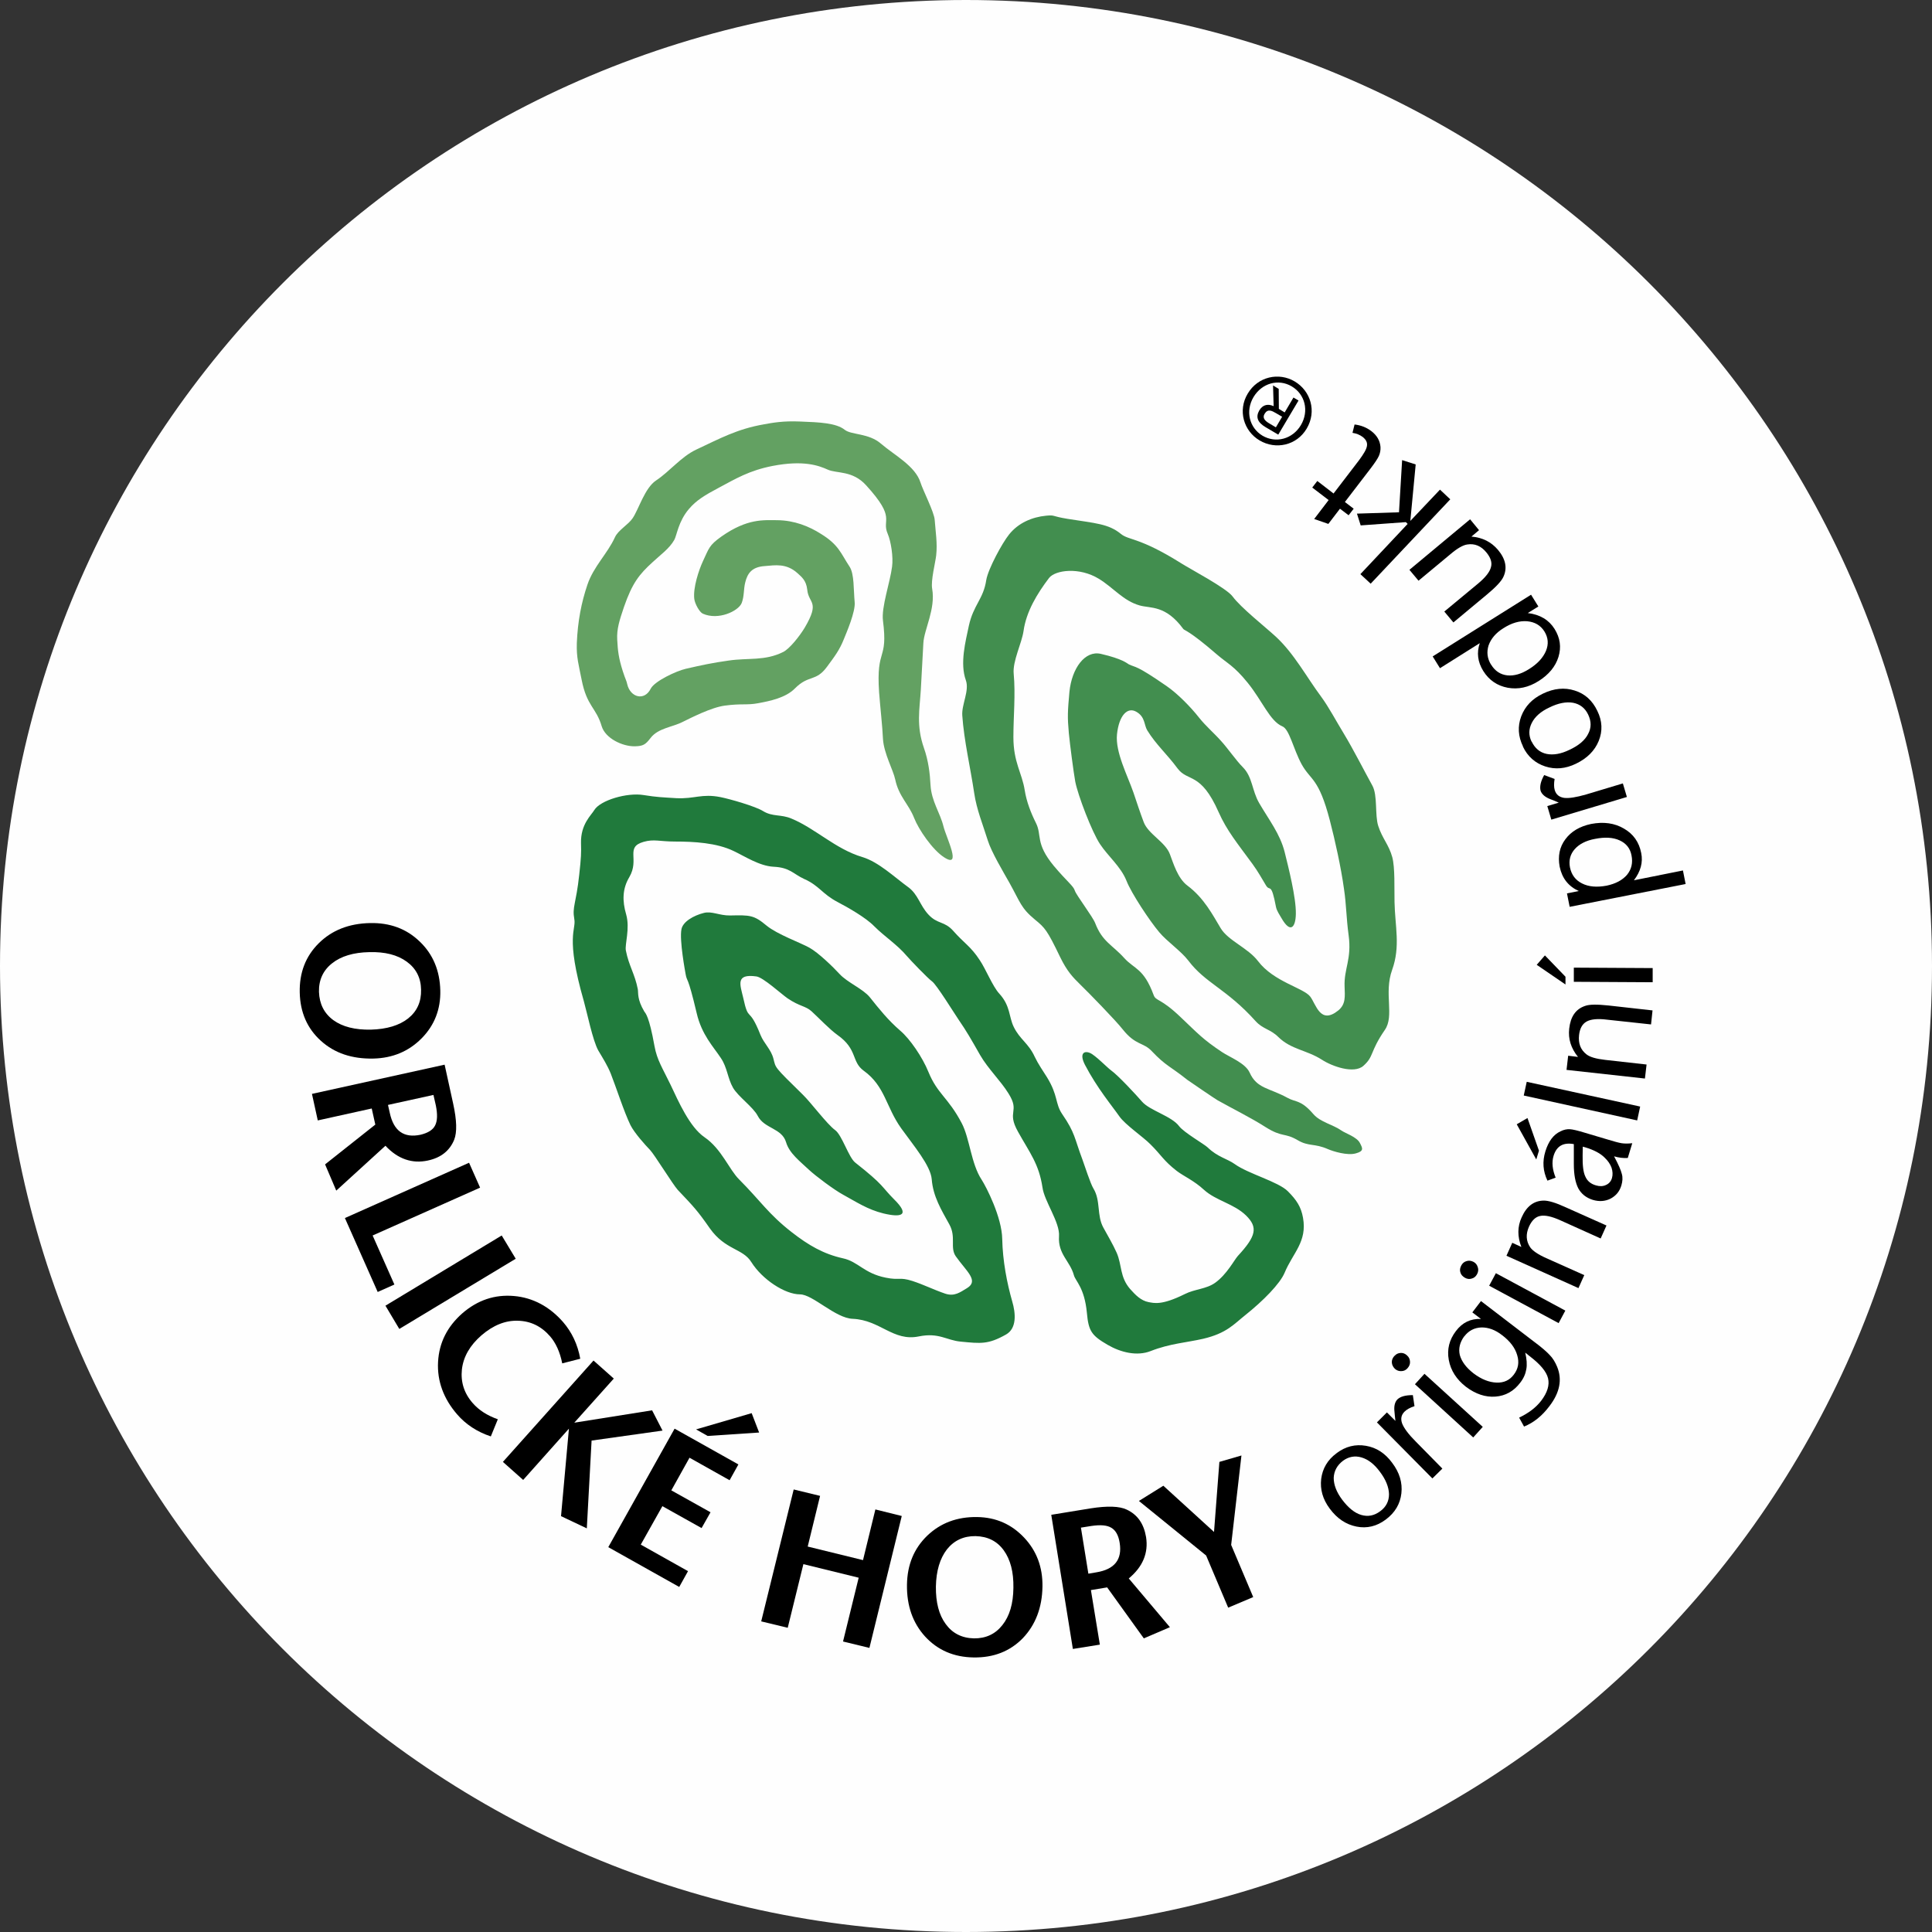 <?xml version="1.0" encoding="UTF-8"?>
<!DOCTYPE svg PUBLIC "-//W3C//DTD SVG 1.1//EN" "http://www.w3.org/Graphics/SVG/1.1/DTD/svg11.dtd">
<!-- Creator: CorelDRAW 2018 (64 bitů) -->
<svg xmlns="http://www.w3.org/2000/svg" xml:space="preserve" width="317px" height="317px" version="1.1" style="shape-rendering:geometricPrecision; text-rendering:geometricPrecision; image-rendering:optimizeQuality; fill-rule:evenodd; clip-rule:evenodd"
viewBox="0 0 129.62 129.62"
 xmlns:xlink="http://www.w3.org/1999/xlink">
 <rect x="0" y="0" width="129.62" height="129.62" fill="#333333" stroke="none"/>
 <defs>
  <style type="text/css">
   <![CDATA[
    .fil1 {fill:black}
    .fil3 {fill:#207A3C}
    .fil2 {fill:#428E4F}
    .fil4 {fill:#63A162}
    .fil0 {fill:#FEFEFE}
   ]]>
  </style>
 </defs>
 <g id="Vrstva_x0020_1">
  <path class="fil0" d="M64.81 129.62c35.8,0 64.81,-29.01 64.81,-64.81 0,-35.79 -29.02,-64.81 -64.81,-64.81 -35.79,0 -64.81,29.02 -64.81,64.81 0,35.8 29.02,64.82 64.81,64.81z"/>
  <path class="fil1" d="M90.82 34.13l-0.34 0.44 -0.58 -0.44 -0.78 1.02 -0.95 -0.33 0.97 -1.27 -1.1 -0.84 0.34 -0.44 1.09 0.84 1.7 -2.22c0.32,-0.43 0.51,-0.75 0.54,-0.97 0.04,-0.23 -0.06,-0.42 -0.28,-0.6 -0.2,-0.15 -0.43,-0.24 -0.69,-0.28l0.14 -0.56c0.43,0.05 0.8,0.2 1.12,0.44 0.38,0.29 0.59,0.65 0.62,1.08 0.01,0.21 -0.03,0.41 -0.11,0.59 -0.08,0.18 -0.26,0.45 -0.54,0.82l-1.74 2.27 0.59 0.45z"/>
  <polygon class="fil1" points="97.3,33.5 91.96,39.16 91.27,38.52 94.44,35.15 94.32,35.03 91.29,35.25 91.04,34.46 93.86,34.37 94.07,30.87 94.98,31.16 94.62,34.95 96.61,32.85 "/>
  <path class="fil1" d="M94.56 38.23l4.07 -3.39 0.6 0.73 -0.51 0.43c0.74,0.06 1.33,0.36 1.78,0.89 0.52,0.62 0.64,1.23 0.36,1.82 -0.13,0.28 -0.49,0.67 -1.08,1.16l-2.27 1.89 -0.61 -0.73 2.28 -1.89c0.49,-0.41 0.77,-0.77 0.85,-1.09 0.09,-0.31 -0.02,-0.64 -0.31,-0.99 -0.35,-0.43 -0.78,-0.61 -1.28,-0.53 -0.29,0.04 -0.67,0.26 -1.14,0.66l-2.13 1.77 -0.61 -0.73z"/>
  <path class="fil1" d="M96.61 44.83l-0.49 -0.79 6.6 -4.14 0.49 0.79 -0.71 0.44c0.82,0.1 1.42,0.46 1.8,1.07 0.37,0.6 0.46,1.21 0.26,1.87 -0.2,0.65 -0.65,1.19 -1.33,1.62 -0.68,0.43 -1.37,0.58 -2.08,0.45 -0.69,-0.13 -1.25,-0.5 -1.64,-1.13 -0.37,-0.6 -0.45,-1.22 -0.23,-1.86l-2.67 1.68zm3.43 -0.24c0.26,0.43 0.63,0.67 1.08,0.72 0.45,0.05 0.95,-0.09 1.48,-0.43 0.56,-0.35 0.93,-0.76 1.12,-1.21 0.19,-0.46 0.15,-0.89 -0.1,-1.3 -0.26,-0.42 -0.65,-0.64 -1.16,-0.69 -0.51,-0.04 -1.04,0.11 -1.6,0.47 -0.5,0.31 -0.83,0.7 -0.99,1.15 -0.14,0.45 -0.09,0.88 0.17,1.3l0 -0.01z"/>
  <path class="fil1" d="M102.18 50.08c-0.33,-0.68 -0.37,-1.35 -0.12,-2.02 0.26,-0.68 0.74,-1.18 1.45,-1.52 0.74,-0.36 1.46,-0.43 2.14,-0.21 0.68,0.21 1.19,0.67 1.52,1.37 0.33,0.67 0.36,1.35 0.09,2.01 -0.27,0.66 -0.78,1.17 -1.53,1.53 -0.7,0.34 -1.39,0.4 -2.06,0.18 -0.67,-0.22 -1.18,-0.66 -1.5,-1.34l0.01 0zm0.58 -0.33c0.22,0.45 0.54,0.73 1,0.83 0.45,0.09 0.96,0.01 1.55,-0.28 0.62,-0.29 1.03,-0.64 1.24,-1.06 0.22,-0.41 0.22,-0.84 0,-1.3 -0.21,-0.44 -0.55,-0.7 -1.01,-0.79 -0.46,-0.08 -1,0.02 -1.6,0.32 -0.56,0.26 -0.96,0.61 -1.17,1.03 -0.21,0.41 -0.22,0.83 -0.02,1.25l0.01 0z"/>
  <path class="fil1" d="M109.15 53.47l-5.07 1.52 -0.27 -0.91 0.77 -0.23 -0.35 -0.15 -0.21 -0.08c-0.36,-0.14 -0.58,-0.33 -0.66,-0.57 -0.07,-0.27 0,-0.62 0.24,-1.05l0.7 0.26c-0.05,0.3 -0.05,0.56 0.01,0.75 0.09,0.3 0.3,0.47 0.63,0.52 0.33,0.04 0.82,-0.04 1.48,-0.23l2.46 -0.74 0.27 0.91z"/>
  <path class="fil1" d="M105.31 60.84l-0.18 -0.9 0.79 -0.16c-0.7,-0.32 -1.12,-0.86 -1.28,-1.63 -0.13,-0.7 -0.01,-1.32 0.38,-1.84 0.39,-0.53 0.97,-0.87 1.73,-1.03 0.84,-0.16 1.57,-0.06 2.2,0.31 0.63,0.36 1.02,0.91 1.16,1.64 0.13,0.63 -0.04,1.24 -0.49,1.83l3.29 -0.66 0.18 0.91 -7.78 1.53zm0.02 -2.65c0.1,0.5 0.37,0.86 0.81,1.08 0.45,0.23 1,0.27 1.65,0.15 0.61,-0.13 1.06,-0.37 1.37,-0.73 0.3,-0.37 0.4,-0.8 0.3,-1.3 -0.09,-0.48 -0.36,-0.81 -0.8,-1.01 -0.44,-0.2 -0.98,-0.23 -1.64,-0.1 -0.61,0.11 -1.07,0.35 -1.37,0.69 -0.3,0.34 -0.41,0.75 -0.32,1.22l0 0z"/>
  <path class="fil1" d="M110.88 65.9l-5.29 -0.03 0 -0.95 5.29 0.03 0 0.95zm-5.85 -0.37l0 0.52 -1.93 -1.32 0.55 -0.63 1.38 1.43z"/>
  <path class="fil1" d="M110.36 72.36l-5.26 -0.58 0.11 -0.95 0.66 0.08c-0.47,-0.58 -0.67,-1.21 -0.59,-1.9 0.09,-0.81 0.44,-1.31 1.06,-1.52 0.29,-0.11 0.82,-0.11 1.58,-0.03l2.95 0.33 -0.1 0.94 -2.96 -0.32c-0.63,-0.08 -1.09,-0.03 -1.37,0.13 -0.28,0.16 -0.45,0.46 -0.5,0.91 -0.06,0.55 0.1,0.98 0.5,1.29 0.23,0.18 0.64,0.3 1.26,0.37l2.77 0.31 -0.11 0.94z"/>
  <polygon class="fil1" points="109.84,75.17 102.23,73.5 102.43,72.58 110.04,74.24 "/>
  <path class="fil1" d="M109.51 76.7l-0.3 0.99c-0.3,0.02 -0.61,-0.02 -0.92,-0.11 0.29,0.54 0.46,0.93 0.52,1.18 0.07,0.24 0.05,0.5 -0.03,0.77 -0.12,0.41 -0.37,0.7 -0.73,0.89 -0.36,0.18 -0.76,0.21 -1.19,0.08 -0.44,-0.14 -0.76,-0.39 -0.97,-0.77 -0.2,-0.39 -0.3,-0.93 -0.3,-1.63l0 -0.46 0 -0.88c-0.71,-0.13 -1.16,0.13 -1.36,0.79 -0.13,0.43 -0.08,0.92 0.14,1.46l-0.55 0.2c-0.3,-0.63 -0.35,-1.28 -0.14,-1.96 0.21,-0.68 0.54,-1.13 1.02,-1.35 0.22,-0.11 0.42,-0.15 0.62,-0.14 0.19,0.01 0.53,0.09 1.02,0.24l1.48 0.44c0.46,0.14 0.78,0.23 0.98,0.26 0.2,0.03 0.43,0.03 0.7,0l0.01 0zm-3.32 0.23l-0.01 0.6c-0.01,0.64 0.04,1.11 0.18,1.4 0.13,0.3 0.36,0.5 0.72,0.6 0.24,0.07 0.46,0.07 0.67,-0.03 0.2,-0.09 0.34,-0.25 0.4,-0.47 0.06,-0.21 0.05,-0.44 -0.03,-0.69 -0.09,-0.24 -0.24,-0.46 -0.45,-0.66 -0.29,-0.3 -0.74,-0.53 -1.3,-0.7l-0.18 -0.05zm-2.94 0.27l-0.18 0.59 -1.31 -2.36 0.72 -0.42 0.77 2.19z"/>
  <path class="fil1" d="M105.9 86.42l-4.83 -2.17 0.39 -0.87 0.61 0.28c-0.27,-0.7 -0.27,-1.36 0.02,-1.99 0.33,-0.74 0.82,-1.11 1.47,-1.12 0.31,-0.01 0.82,0.14 1.51,0.46l2.71 1.21 -0.39 0.87 -2.71 -1.22c-0.58,-0.26 -1.03,-0.36 -1.35,-0.29 -0.31,0.06 -0.56,0.3 -0.75,0.72 -0.22,0.5 -0.2,0.96 0.08,1.38 0.16,0.23 0.52,0.48 1.08,0.73l2.55 1.14 -0.39 0.87z"/>
  <path class="fil1" d="M104.57 88.77l-4.66 -2.51 0.45 -0.84 4.66 2.51 -0.45 0.84zm-6.53 -3.87c0.08,-0.15 0.2,-0.25 0.35,-0.29 0.16,-0.05 0.31,-0.03 0.47,0.05 0.15,0.08 0.24,0.2 0.29,0.37 0.05,0.15 0.03,0.31 -0.06,0.47 -0.08,0.14 -0.19,0.24 -0.35,0.28 -0.15,0.05 -0.31,0.03 -0.45,-0.05 -0.16,-0.09 -0.27,-0.21 -0.31,-0.36 -0.05,-0.15 -0.03,-0.3 0.06,-0.47l0 0z"/>
  <path class="fil1" d="M98.78 88.05l0.58 -0.76 3.54 2.71c0.53,0.39 0.88,0.7 1.08,0.92 0.2,0.2 0.36,0.47 0.49,0.78 0.35,0.85 0.18,1.73 -0.51,2.63 -0.5,0.67 -1.07,1.12 -1.71,1.38l-0.33 -0.6c0.63,-0.3 1.12,-0.67 1.47,-1.12 0.43,-0.56 0.58,-1.07 0.47,-1.52 -0.11,-0.45 -0.52,-0.94 -1.23,-1.48l-0.3 -0.24c0.1,0.43 0.13,0.81 0.07,1.12 -0.05,0.3 -0.18,0.61 -0.41,0.9 -0.43,0.57 -0.99,0.88 -1.66,0.93 -0.67,0.05 -1.33,-0.17 -1.98,-0.66 -0.63,-0.49 -1.02,-1.09 -1.15,-1.8 -0.13,-0.71 0.03,-1.35 0.48,-1.94 0.43,-0.57 0.99,-0.84 1.68,-0.81l-0.58 -0.44zm-0.54 1.6c-0.3,0.41 -0.4,0.83 -0.3,1.26 0.12,0.43 0.42,0.84 0.92,1.23 0.53,0.4 1.04,0.6 1.54,0.62 0.5,0.02 0.88,-0.16 1.16,-0.53 0.3,-0.39 0.38,-0.82 0.23,-1.31 -0.14,-0.49 -0.48,-0.94 -1.01,-1.34 -0.46,-0.36 -0.93,-0.53 -1.4,-0.52 -0.47,0.02 -0.85,0.22 -1.14,0.6l0 -0.01z"/>
  <path class="fil1" d="M98.84 96.44l-3.91 -3.57 0.64 -0.7 3.91 3.56 -0.64 0.71zm-5.28 -5.47c0.11,-0.13 0.25,-0.19 0.41,-0.2 0.16,-0.01 0.31,0.05 0.43,0.17 0.13,0.11 0.19,0.25 0.2,0.42 0.01,0.16 -0.05,0.31 -0.18,0.45 -0.1,0.11 -0.24,0.18 -0.4,0.18 -0.16,0.01 -0.3,-0.04 -0.43,-0.15 -0.13,-0.13 -0.2,-0.27 -0.21,-0.43 -0.01,-0.16 0.05,-0.3 0.17,-0.44l0.01 0z"/>
  <path class="fil1" d="M96.1 99.19l-3.72 -3.76 0.67 -0.67 0.57 0.57 -0.04 -0.37 -0.02 -0.22c-0.05,-0.39 0.02,-0.67 0.19,-0.85 0.21,-0.2 0.55,-0.29 1.04,-0.29l0.11 0.74c-0.3,0.1 -0.52,0.22 -0.67,0.37 -0.22,0.22 -0.27,0.48 -0.16,0.79 0.12,0.31 0.42,0.72 0.91,1.21l1.79 1.82 -0.67 0.66z"/>
  <path class="fil1" d="M89.68 97.49c0.6,-0.45 1.25,-0.61 1.96,-0.49 0.71,0.12 1.29,0.5 1.76,1.14 0.5,0.66 0.7,1.34 0.62,2.05 -0.08,0.71 -0.43,1.3 -1.05,1.76 -0.6,0.45 -1.26,0.61 -1.96,0.47 -0.7,-0.14 -1.3,-0.53 -1.8,-1.21 -0.47,-0.63 -0.65,-1.29 -0.57,-1.99 0.09,-0.7 0.43,-1.28 1.03,-1.72l0.01 -0.01zm0.43 0.51c-0.4,0.3 -0.61,0.69 -0.63,1.15 0,0.46 0.18,0.95 0.57,1.47 0.41,0.54 0.83,0.89 1.28,1.02 0.45,0.13 0.87,0.05 1.27,-0.25 0.4,-0.29 0.59,-0.68 0.59,-1.14 -0.01,-0.47 -0.21,-0.98 -0.62,-1.52 -0.37,-0.5 -0.78,-0.82 -1.23,-0.95 -0.44,-0.13 -0.86,-0.05 -1.23,0.22l0 0z"/>
  <polygon class="fil1" points="82.4,107.86 80.92,104.36 76.41,100.7 78.05,99.68 81.45,102.78 81.81,98.08 83.29,97.65 82.6,103.65 84.08,107.15 "/>
  <path class="fil1" d="M71.98 110.63l-1.45 -9 2.63 -0.43c1.14,-0.18 1.95,-0.15 2.43,0.08 0.73,0.34 1.15,0.95 1.3,1.84 0.17,1.07 -0.22,2 -1.16,2.78l2.76 3.27 -1.75 0.75 -2.46 -3.42 -1.09 0.18 0.6 3.66 -1.81 0.29zm1.04 -5.05l0.53 -0.09c1.23,-0.2 1.75,-0.86 1.57,-1.98 -0.08,-0.51 -0.27,-0.84 -0.56,-1.01 -0.29,-0.18 -0.74,-0.21 -1.35,-0.12l-0.69 0.11 0.5 3.09z"/>
  <path class="fil1" d="M65.56 101.78c1.26,0.02 2.3,0.48 3.15,1.38 0.84,0.89 1.25,1.99 1.23,3.28 -0.02,1.42 -0.47,2.58 -1.32,3.47 -0.86,0.88 -1.96,1.31 -3.3,1.29 -1.33,-0.02 -2.41,-0.49 -3.25,-1.4 -0.83,-0.91 -1.24,-2.07 -1.22,-3.48 0.02,-1.34 0.47,-2.43 1.36,-3.29 0.89,-0.85 2,-1.27 3.35,-1.25l0 0zm-0.11 1.28c-0.8,-0.01 -1.44,0.29 -1.92,0.89 -0.47,0.61 -0.72,1.44 -0.74,2.5 -0.01,1.05 0.2,1.89 0.66,2.51 0.45,0.62 1.08,0.94 1.89,0.96 0.8,0.01 1.44,-0.29 1.91,-0.89 0.48,-0.6 0.73,-1.43 0.74,-2.5 0.02,-1.06 -0.2,-1.9 -0.65,-2.52 -0.45,-0.62 -1.08,-0.93 -1.89,-0.95l0 0z"/>
  <polygon class="fil1" points="51.07,108.78 53.25,99.93 55.02,100.36 54.19,103.76 57.9,104.67 58.73,101.27 60.5,101.71 58.33,110.56 56.56,110.13 57.61,105.85 53.9,104.94 52.85,109.21 "/>
  <path class="fil1" d="M40.81 103.8l4.45 -7.95 4.28 2.4 -0.59 1.06 -2.69 -1.51 -1.22 2.19 2.63 1.47 -0.6 1.06 -2.63 -1.47 -1.45 2.58 3.17 1.78 -0.59 1.06 -4.76 -2.67zm6.67 -7.46l-0.78 -0.44 3.73 -1.09 0.5 1.3 -3.45 0.23z"/>
  <polygon class="fil1" points="33.74,98.08 39.82,91.28 41.18,92.49 38.53,95.45 43.75,94.62 44.45,95.98 39.69,96.65 39.37,102.54 37.64,101.72 38.17,95.85 35.1,99.29 "/>
  <polygon class="fil1" points="25.86,87.6 33.66,82.89 34.6,84.45 26.79,89.16 "/>
  <polygon class="fil1" points="23.14,81.72 31.47,78.01 32.21,79.68 25,82.89 26.46,86.18 25.34,86.68 "/>
  <path class="fil1" d="M20.93 73.39l8.9 -1.96 0.57 2.6c0.25,1.13 0.27,1.94 0.07,2.44 -0.3,0.73 -0.88,1.2 -1.76,1.39 -1.06,0.23 -2.02,-0.1 -2.85,-0.99l-3.3 3.01 -0.75 -1.76 3.37 -2.67 -0.24 -1.08 -3.62 0.8 -0.39 -1.78zm5.1 0.74l0.12 0.53c0.26,1.22 0.95,1.71 2.07,1.47 0.49,-0.12 0.82,-0.32 0.97,-0.62 0.16,-0.31 0.17,-0.76 0.05,-1.35l-0.16 -0.7 -3.05 0.67z"/>
  <path class="fil1" d="M29.54 66.45c0.03,1.26 -0.39,2.34 -1.25,3.21 -0.87,0.88 -1.95,1.33 -3.24,1.36 -1.43,0.03 -2.6,-0.36 -3.52,-1.19 -0.91,-0.82 -1.39,-1.9 -1.42,-3.24 -0.03,-1.34 0.4,-2.44 1.28,-3.31 0.88,-0.87 2.02,-1.32 3.43,-1.35 1.34,-0.03 2.45,0.38 3.34,1.24 0.89,0.85 1.35,1.95 1.38,3.29l0 -0.01zm-1.29 -0.05c-0.01,-0.8 -0.34,-1.43 -0.96,-1.88 -0.63,-0.46 -1.47,-0.67 -2.52,-0.64 -1.05,0.02 -1.89,0.27 -2.49,0.75 -0.6,0.47 -0.9,1.12 -0.88,1.92 0.03,0.8 0.34,1.43 0.96,1.89 0.62,0.45 1.46,0.66 2.52,0.64 1.07,-0.03 1.9,-0.28 2.5,-0.75 0.6,-0.48 0.89,-1.12 0.87,-1.93l0 0z"/>
  <path class="fil2" d="M91.24 76.69c-0.2,-0.41 -0.99,-0.66 -1.24,-0.84 -0.58,-0.41 -1.42,-0.56 -1.89,-1.11 -0.84,-0.97 -1.16,-0.77 -1.72,-1.08 -1.26,-0.69 -2.06,-0.61 -2.55,-1.7 -0.29,-0.64 -1.34,-1.03 -1.86,-1.38 -1.29,-0.86 -1.61,-1.24 -2.73,-2.3 -1.4,-1.35 -1.69,-1.09 -1.85,-1.52 -0.67,-1.81 -1.28,-1.72 -1.97,-2.48 -0.8,-0.89 -1.47,-1.09 -1.95,-2.34 -0.16,-0.43 -1.28,-1.89 -1.37,-2.19 -0.09,-0.31 -0.53,-0.61 -1.42,-1.67 -1.25,-1.52 -0.77,-2.04 -1.19,-2.87 -0.34,-0.68 -0.63,-1.43 -0.75,-2.19 -0.18,-1.16 -0.76,-1.87 -0.76,-3.56 0,-1.4 0.15,-2.85 0.02,-4.26 -0.08,-0.84 0.54,-2.04 0.66,-2.86 0.18,-1.31 0.92,-2.52 1.71,-3.56 0.42,-0.54 2.03,-0.75 3.34,0.05 0.97,0.59 1.64,1.48 2.74,1.79 0.74,0.21 1.74,-0.04 2.93,1.58 0.07,0.1 0.37,0.08 2.23,1.69 0.73,0.63 1.16,0.77 2.09,1.92 0.98,1.21 1.49,2.57 2.32,2.92 0.48,0.19 0.73,1.5 1.3,2.55 0.61,1.1 1.14,0.88 1.89,3.76 0.35,1.34 0.75,3.15 0.95,4.6 0.16,1.06 0.15,1.93 0.31,3.1 0.22,1.62 -0.32,2.25 -0.27,3.45 0.02,0.65 0.09,1.18 -0.42,1.6 -1.21,0.98 -1.49,-0.4 -1.88,-0.92 -0.44,-0.59 -2.45,-0.99 -3.51,-2.39 -0.67,-0.88 -2,-1.37 -2.5,-2.2 -0.54,-0.9 -1.12,-2.03 -2.23,-2.86 -0.66,-0.49 -0.95,-1.51 -1.18,-2.11 -0.3,-0.82 -1.46,-1.35 -1.76,-2.16 -0.22,-0.58 -0.48,-1.36 -0.68,-1.96 -0.4,-1.16 -1.23,-2.72 -1.11,-3.92 0.13,-1.25 0.69,-1.86 1.29,-1.52 0.61,0.34 0.52,0.89 0.74,1.25 0.59,0.96 1.33,1.6 2.03,2.55 0.7,0.94 1.55,0.2 2.76,2.94 0.55,1.24 1.25,2.08 2.26,3.46 0.41,0.56 0.65,1.02 0.92,1.46 0.27,0.44 0.34,-0.28 0.67,1.45 0.06,0.27 0.23,0.5 0.36,0.73 0.64,1.12 0.96,0.56 0.97,-0.28 0.02,-1.09 -0.5,-3.13 -0.75,-4.14 -0.31,-1.23 -1.06,-2.17 -1.71,-3.29 -0.49,-0.84 -0.44,-1.75 -1.1,-2.41 -0.45,-0.45 -1.01,-1.27 -1.46,-1.76 -0.48,-0.54 -1.01,-0.98 -1.48,-1.57 -0.54,-0.69 -1.44,-1.61 -2.17,-2.11 -2.11,-1.46 -2.05,-1.22 -2.54,-1.46 -0.11,-0.06 -0.4,-0.36 -1.87,-0.7 -1.07,-0.25 -1.95,0.97 -2.11,2.54 -0.12,1.34 -0.14,1.68 -0.04,2.78 0.07,0.73 0.31,2.58 0.43,3.25 0.18,0.93 1.13,3.4 1.66,4.19 0.54,0.82 1.4,1.51 1.78,2.47 0.32,0.82 1.54,2.67 2.2,3.45 0.51,0.61 1.46,1.26 1.94,1.89 1.16,1.54 2.56,1.89 4.52,4.07 0.49,0.54 0.98,0.53 1.52,1.06 0.86,0.85 1.9,0.87 2.93,1.53 0.67,0.44 2.15,0.97 2.78,0.41 0.73,-0.65 0.41,-0.91 1.44,-2.41 0.66,-0.95 -0.08,-2.45 0.49,-4.03 0.57,-1.58 0.19,-2.93 0.16,-4.56 -0.02,-0.94 0.04,-2.28 -0.15,-3 -0.24,-0.86 -0.66,-1.23 -0.94,-2.09 -0.24,-0.72 -0.03,-2.06 -0.4,-2.72 -0.51,-0.92 -1.27,-2.42 -1.9,-3.46 -0.52,-0.85 -1.02,-1.8 -1.52,-2.48 -1.01,-1.36 -1.83,-2.92 -3.07,-4.06 -0.73,-0.67 -2.33,-1.93 -2.89,-2.69 -0.42,-0.56 -2.85,-1.84 -3.43,-2.21 -2.82,-1.77 -3.51,-1.53 -4.06,-1.98 -0.83,-0.68 -1.7,-0.71 -3.58,-1.01 -1.11,-0.18 -0.81,-0.27 -1.44,-0.21 -0.93,0.09 -1.86,0.48 -2.48,1.26 -0.46,0.57 -1.4,2.3 -1.53,3.05 -0.19,1.29 -0.86,1.66 -1.17,3.08 -0.22,1.05 -0.61,2.51 -0.2,3.65 0.25,0.7 -0.29,1.62 -0.24,2.36 0.12,1.72 0.55,3.52 0.8,5.21 0.16,1.1 0.59,2.14 0.91,3.17 0.24,0.78 1.06,2.15 1.46,2.86 0.73,1.31 0.76,1.68 1.72,2.47 0.65,0.53 0.81,0.7 1.67,2.49 0.47,0.97 0.86,1.37 1.37,1.87 0.55,0.53 2.38,2.41 2.84,3 0.86,1.08 1.38,0.85 1.94,1.45 0.96,1.01 1.21,0.99 2.39,1.93 0.11,0.08 1.91,1.31 2.03,1.37 1.05,0.59 2.2,1.15 3.22,1.8 1.13,0.71 1.27,0.36 2.14,0.87 0.76,0.45 1.12,0.2 2.05,0.61 0.32,0.14 1.3,0.45 1.87,0.28 0.55,-0.15 0.45,-0.34 0.27,-0.69z"/>
  <path class="fil3" d="M69.94 79.66c-0.24,-1.58 -0.85,-2.31 -1.64,-3.73 -0.79,-1.41 0.16,-1.3 -0.64,-2.57 -0.53,-0.86 -1.36,-1.64 -1.9,-2.57 -0.62,-1.09 -0.89,-1.57 -1.46,-2.4 -0.28,-0.41 -1.47,-2.34 -1.77,-2.55 -0.27,-0.19 -1.47,-1.44 -1.68,-1.69 -0.68,-0.8 -1.48,-1.29 -2.2,-2.01 -0.55,-0.57 -1.76,-1.26 -2.45,-1.62 -1.05,-0.55 -1.23,-1.1 -2.25,-1.55 -0.74,-0.34 -0.95,-0.77 -2.06,-0.82 -0.94,-0.05 -1.94,-0.71 -2.66,-1.05 -1.15,-0.56 -2.69,-0.64 -3.94,-0.64 -1.04,0 -1.41,-0.18 -2.11,0.02 -1.26,0.36 -0.25,1.16 -0.96,2.37 -0.46,0.77 -0.48,1.58 -0.21,2.5 0.27,0.95 -0.1,2 -0.02,2.42 0.2,1.03 0.6,1.56 0.8,2.59 0.05,0.28 -0.06,0.66 0.44,1.51 0.07,0.1 0.32,0.29 0.68,2.31 0.17,0.94 0.54,1.48 1.08,2.6 0.53,1.12 1.28,2.84 2.28,3.52 1.14,0.78 1.65,2.17 2.32,2.83 1.42,1.42 1.95,2.31 3.53,3.54 1.13,0.88 2.13,1.46 3.43,1.75 1.03,0.22 1.41,1.01 2.88,1.3 0.93,0.19 0.9,-0.06 1.78,0.22 0.77,0.25 1.41,0.58 2.2,0.85 0.63,0.21 1,-0.09 1.47,-0.37 0.82,-0.5 -0.05,-1.13 -0.76,-2.14 -0.4,-0.59 0.04,-1.27 -0.42,-2.12 -0.54,-0.98 -1.1,-1.88 -1.19,-3.05 -0.08,-0.91 -1.19,-2.22 -2.04,-3.4 -1.04,-1.45 -1.08,-2.84 -2.53,-3.88 -0.83,-0.61 -0.39,-1.43 -1.75,-2.39 -0.52,-0.37 -1.25,-1.14 -1.74,-1.59 -0.41,-0.37 -0.8,-0.32 -1.61,-0.87 -0.42,-0.29 -1.64,-1.41 -2.09,-1.47 -1.43,-0.2 -1.09,0.56 -0.89,1.42 0.38,1.75 0.36,0.48 1.16,2.5 0.24,0.59 0.71,0.97 0.87,1.6 0.17,0.64 0,0.48 1.97,2.41 0.53,0.51 1.63,1.99 2.17,2.38 0.46,0.33 0.91,1.84 1.35,2.18 1.97,1.55 1.74,1.6 2.62,2.48 1.07,1.06 0.48,1.22 -0.73,0.93 -1.06,-0.26 -1.8,-0.76 -2.73,-1.27 -0.57,-0.31 -1.81,-1.23 -2.28,-1.67 -0.59,-0.56 -1.3,-1.09 -1.52,-1.83 -0.28,-0.96 -1.46,-0.91 -1.9,-1.77 -0.31,-0.6 -1.31,-1.29 -1.66,-1.89 -0.37,-0.65 -0.38,-1.35 -0.82,-2 -0.5,-0.76 -1.28,-1.55 -1.62,-3.01 -0.62,-2.63 -0.64,-2.05 -0.74,-2.61 -0.02,-0.12 -0.43,-2.28 -0.28,-3.02 0.1,-0.51 0.82,-0.92 1.5,-1.09 0.53,-0.14 1.04,0.18 1.76,0.17 1.34,-0.03 1.6,-0.03 2.45,0.68 0.72,0.59 2.26,1.14 2.87,1.48 0.6,0.33 1.6,1.3 2.02,1.76 0.53,0.58 1.58,1 2.04,1.57 0.63,0.79 1.22,1.53 2.04,2.24 0.65,0.55 1.49,1.78 1.89,2.77 0.61,1.49 1.32,1.7 2.23,3.43 0.54,1.02 0.63,2.73 1.34,3.8 0.31,0.48 1.36,2.52 1.38,3.98 0.03,1.47 0.32,2.96 0.67,4.18 0.24,0.81 0.31,1.81 -0.41,2.22 -1.2,0.68 -1.7,0.61 -3.05,0.48 -0.96,-0.09 -1.45,-0.62 -2.8,-0.35 -1.73,0.36 -2.59,-1.1 -4.44,-1.18 -1.17,-0.04 -2.68,-1.64 -3.54,-1.64 -1.01,0 -2.53,-1 -3.26,-2.16 -0.57,-0.93 -1.74,-0.8 -2.78,-2.26 -0.86,-1.23 -1.08,-1.45 -2.16,-2.59 -0.32,-0.35 -1.57,-2.38 -1.86,-2.68 -0.33,-0.34 -1.04,-1.13 -1.31,-1.66 -0.43,-0.88 -0.98,-2.59 -1.32,-3.45 -0.22,-0.55 -0.52,-1.02 -0.84,-1.56 -0.37,-0.65 -0.77,-2.61 -0.97,-3.31 -1.26,-4.38 -0.5,-4.78 -0.64,-5.51 -0.15,-0.83 0.12,-1.01 0.33,-2.97 0.13,-1.17 0.14,-1.47 0.12,-2.13 -0.03,-1.26 0.69,-1.87 0.89,-2.21 0.4,-0.66 2.2,-1.19 3.3,-1.01 0.94,0.15 1.27,0.15 2.2,0.21 1.24,0.06 1.71,-0.32 2.97,-0.07 0.61,0.12 2.36,0.62 2.86,0.94 0.64,0.39 1.2,0.2 1.9,0.5 1.6,0.66 2.95,2.04 4.75,2.58 1.09,0.32 2.17,1.36 3.07,2.01 0.68,0.49 0.79,1.23 1.37,1.85 0.61,0.66 1.07,0.42 1.67,1.1 0.72,0.82 1.17,1.03 1.78,1.97 0.38,0.56 0.87,1.77 1.3,2.23 0.76,0.83 0.64,1.56 0.97,2.23 0.41,0.85 0.99,1.09 1.41,2.01 0.24,0.5 0.55,0.94 0.82,1.37 0.76,1.23 0.54,1.76 1.02,2.47 0.88,1.28 0.81,1.59 1.37,3.08 0.14,0.38 0.53,1.6 0.73,1.92 0.5,0.82 0.21,1.81 0.67,2.63 0.28,0.51 0.64,1.12 0.89,1.68 0.36,0.83 0.2,1.62 0.9,2.43 0.36,0.4 0.72,0.78 1.24,0.88 0.36,0.06 0.86,0.24 2.43,-0.54 0.67,-0.34 1.44,-0.33 2.04,-0.76 0.78,-0.56 1.27,-1.52 1.52,-1.8 1.24,-1.34 1.35,-1.92 0.55,-2.71 -0.82,-0.8 -2.02,-0.99 -2.83,-1.73 -0.66,-0.61 -1.36,-0.91 -1.82,-1.26 -0.9,-0.7 -1.04,-1.07 -1.77,-1.79 -0.48,-0.49 -1.69,-1.31 -2.08,-1.87 -0.48,-0.69 -1.49,-1.89 -2.31,-3.46 -0.38,-0.74 -0.08,-0.98 0.35,-0.79 0.36,0.16 1.15,0.98 1.4,1.16 0.48,0.34 1.7,1.66 2.08,2.1 0.52,0.6 1.99,0.97 2.49,1.65 0.32,0.42 1.71,1.22 1.91,1.42 0.67,0.65 1.32,0.76 1.82,1.12 0.9,0.65 2.92,1.18 3.56,1.82 0.59,0.59 0.89,1.05 1.02,1.78 0.29,1.61 -0.68,2.36 -1.23,3.68 -0.31,0.75 -1.45,1.9 -2.64,2.85 -0.77,0.61 -1.25,1.22 -2.83,1.59 -1.08,0.25 -2.24,0.32 -3.51,0.82 -0.93,0.37 -2.03,0.09 -2.89,-0.41 -1.09,-0.63 -1.29,-0.93 -1.4,-2.15 -0.16,-1.69 -0.76,-2.12 -0.87,-2.52 -0.26,-0.96 -1.08,-1.41 -1,-2.62 0.07,-0.93 -0.99,-2.35 -1.11,-3.28z"/>
  <path class="fil4" d="M63.33 57.51c-0.76,-0.49 -1.69,-1.84 -2,-2.63 -0.36,-0.93 -1.03,-1.44 -1.27,-2.59 -0.13,-0.62 -0.76,-1.74 -0.82,-2.71 -0.04,-0.89 -0.18,-2.08 -0.26,-3.13 -0.21,-3.07 0.61,-2.05 0.26,-4.81 -0.12,-0.89 0.48,-2.58 0.61,-3.62 0.09,-0.63 -0.07,-1.69 -0.29,-2.2 -0.44,-1.01 0.62,-0.99 -1.45,-3.26 -0.91,-1.01 -1.97,-0.78 -2.57,-1.05 -0.62,-0.28 -1.63,-0.65 -3.71,-0.25 -1.58,0.31 -2.49,0.87 -3.58,1.45 -0.96,0.51 -1.53,0.85 -2.03,1.44 -0.71,0.83 -0.81,1.77 -0.98,2.07 -0.33,0.59 -0.95,1.02 -1.45,1.49 -0.9,0.82 -1.37,1.4 -1.93,3.02 -0.3,0.89 -0.49,1.47 -0.45,2.19 0.04,0.75 0.09,1.21 0.37,2.1 0.2,0.62 0.25,0.63 0.3,0.88 0.21,0.9 1.16,1.15 1.58,0.3 0.26,-0.5 1.7,-1.18 2.35,-1.33 1.08,-0.25 1.8,-0.4 2.86,-0.55 1.34,-0.2 2.44,0.04 3.68,-0.58 0.43,-0.22 1.09,-1.05 1.44,-1.63 1.05,-1.78 0.26,-1.6 0.17,-2.54 -0.07,-0.66 -0.41,-0.88 -0.66,-1.12 -0.75,-0.67 -1.48,-0.53 -2.21,-0.47 -0.84,0.06 -1.14,0.48 -1.29,1.09 -0.12,0.47 -0.06,0.92 -0.24,1.39 -0.22,0.54 -1.57,1.18 -2.61,0.71 -0.22,-0.1 -0.53,-0.66 -0.57,-0.99 -0.09,-0.74 0.3,-1.93 0.59,-2.55 0.4,-0.84 0.39,-1.04 1.24,-1.64 1.74,-1.22 2.83,-1.09 3.73,-1.09 1.15,0.01 2.14,0.41 2.94,0.92 1.2,0.74 1.32,1.29 1.92,2.2 0.32,0.49 0.26,1.54 0.34,2.37 0.07,0.64 -0.56,2.08 -0.72,2.48 -0.3,0.76 -0.64,1.19 -1.14,1.87 -0.75,1.02 -1.22,0.51 -2.15,1.45 -0.61,0.62 -1.65,0.84 -2.47,0.99 -0.74,0.14 -1.1,0.01 -2.23,0.16 -0.92,0.12 -2.33,0.85 -2.82,1.09 -0.7,0.36 -1.66,0.42 -2.16,1.08 -0.34,0.44 -0.49,0.55 -1.07,0.56 -0.82,0.01 -1.96,-0.53 -2.21,-1.34 -0.37,-1.27 -1,-1.33 -1.35,-3.14 -0.19,-0.98 -0.35,-1.45 -0.32,-2.44 0.06,-1.48 0.31,-2.74 0.71,-3.92 0.41,-1.22 1.35,-2.09 1.85,-3.19 0.22,-0.48 0.9,-0.84 1.19,-1.28 0.4,-0.59 0.81,-2.02 1.56,-2.52 0.9,-0.59 1.69,-1.6 2.69,-2.07 1.6,-0.75 2.76,-1.39 4.55,-1.7 0.54,-0.1 1.29,-0.24 2.41,-0.19 1.34,0.05 2.45,0.1 3.02,0.56 0.45,0.35 1.6,0.21 2.43,0.93 0.88,0.76 2.3,1.49 2.65,2.61 0.15,0.49 0.92,1.99 0.95,2.5 0.06,0.81 0.19,1.57 0.1,2.38 -0.05,0.47 -0.37,1.69 -0.27,2.24 0.24,1.36 -0.54,2.73 -0.59,3.64 -0.05,0.96 -0.1,1.92 -0.17,3.12 -0.08,1.35 -0.32,2.41 0.21,3.93 0.3,0.85 0.4,1.71 0.44,2.48 0.06,1.09 0.65,1.87 0.87,2.78 0.19,0.76 1.27,2.88 0.03,2.06z"/>
  <path class="fil1" d="M86.02 27.96l-0.42 0.71 -0.47 -0.28c-0.23,-0.14 -0.46,-0.34 -0.29,-0.62 0.21,-0.36 0.48,-0.22 0.77,-0.05l0.41 0.24zm0.17 -0.29l-0.39 -0.24 -0.01 -1.34 -0.38 -0.23 0.04 1.39c-0.35,-0.16 -0.71,-0.13 -0.96,0.28 -0.26,0.45 -0.12,0.81 0.42,1.13l0.85 0.5 1.36 -2.29 -0.34 -0.2 -0.59 1zm1.09 0.85c-0.56,0.94 -1.68,1.24 -2.58,0.71 -0.88,-0.53 -1.16,-1.65 -0.6,-2.59 0.57,-0.95 1.68,-1.24 2.56,-0.72 0.9,0.53 1.18,1.65 0.62,2.6l0 0zm-0.42 -2.93c-1.06,-0.63 -2.47,-0.33 -3.15,0.82 -0.68,1.13 -0.27,2.51 0.8,3.14 1.08,0.64 2.49,0.34 3.16,-0.8 0.68,-1.15 0.27,-2.52 -0.81,-3.16l0 0z"/>
  <path class="fil1" d="M38.93 91.16l-1.21 0.31c-0.15,-0.77 -0.44,-1.38 -0.81,-1.81 -0.59,-0.68 -1.31,-1.03 -2.16,-1.05 -0.84,-0.03 -1.66,0.3 -2.45,0.98 -0.77,0.67 -1.21,1.43 -1.31,2.28 -0.09,0.84 0.14,1.6 0.73,2.27 0.41,0.47 0.97,0.83 1.68,1.08l-0.47 1.15c-0.91,-0.3 -1.69,-0.81 -2.27,-1.49 -0.9,-1.04 -1.34,-2.23 -1.27,-3.51 0.07,-1.29 0.62,-2.37 1.63,-3.26 1.03,-0.89 2.18,-1.27 3.46,-1.16 1.29,0.11 2.41,0.73 3.3,1.75 0.58,0.67 0.98,1.5 1.15,2.46z"/>
 </g>
</svg>
